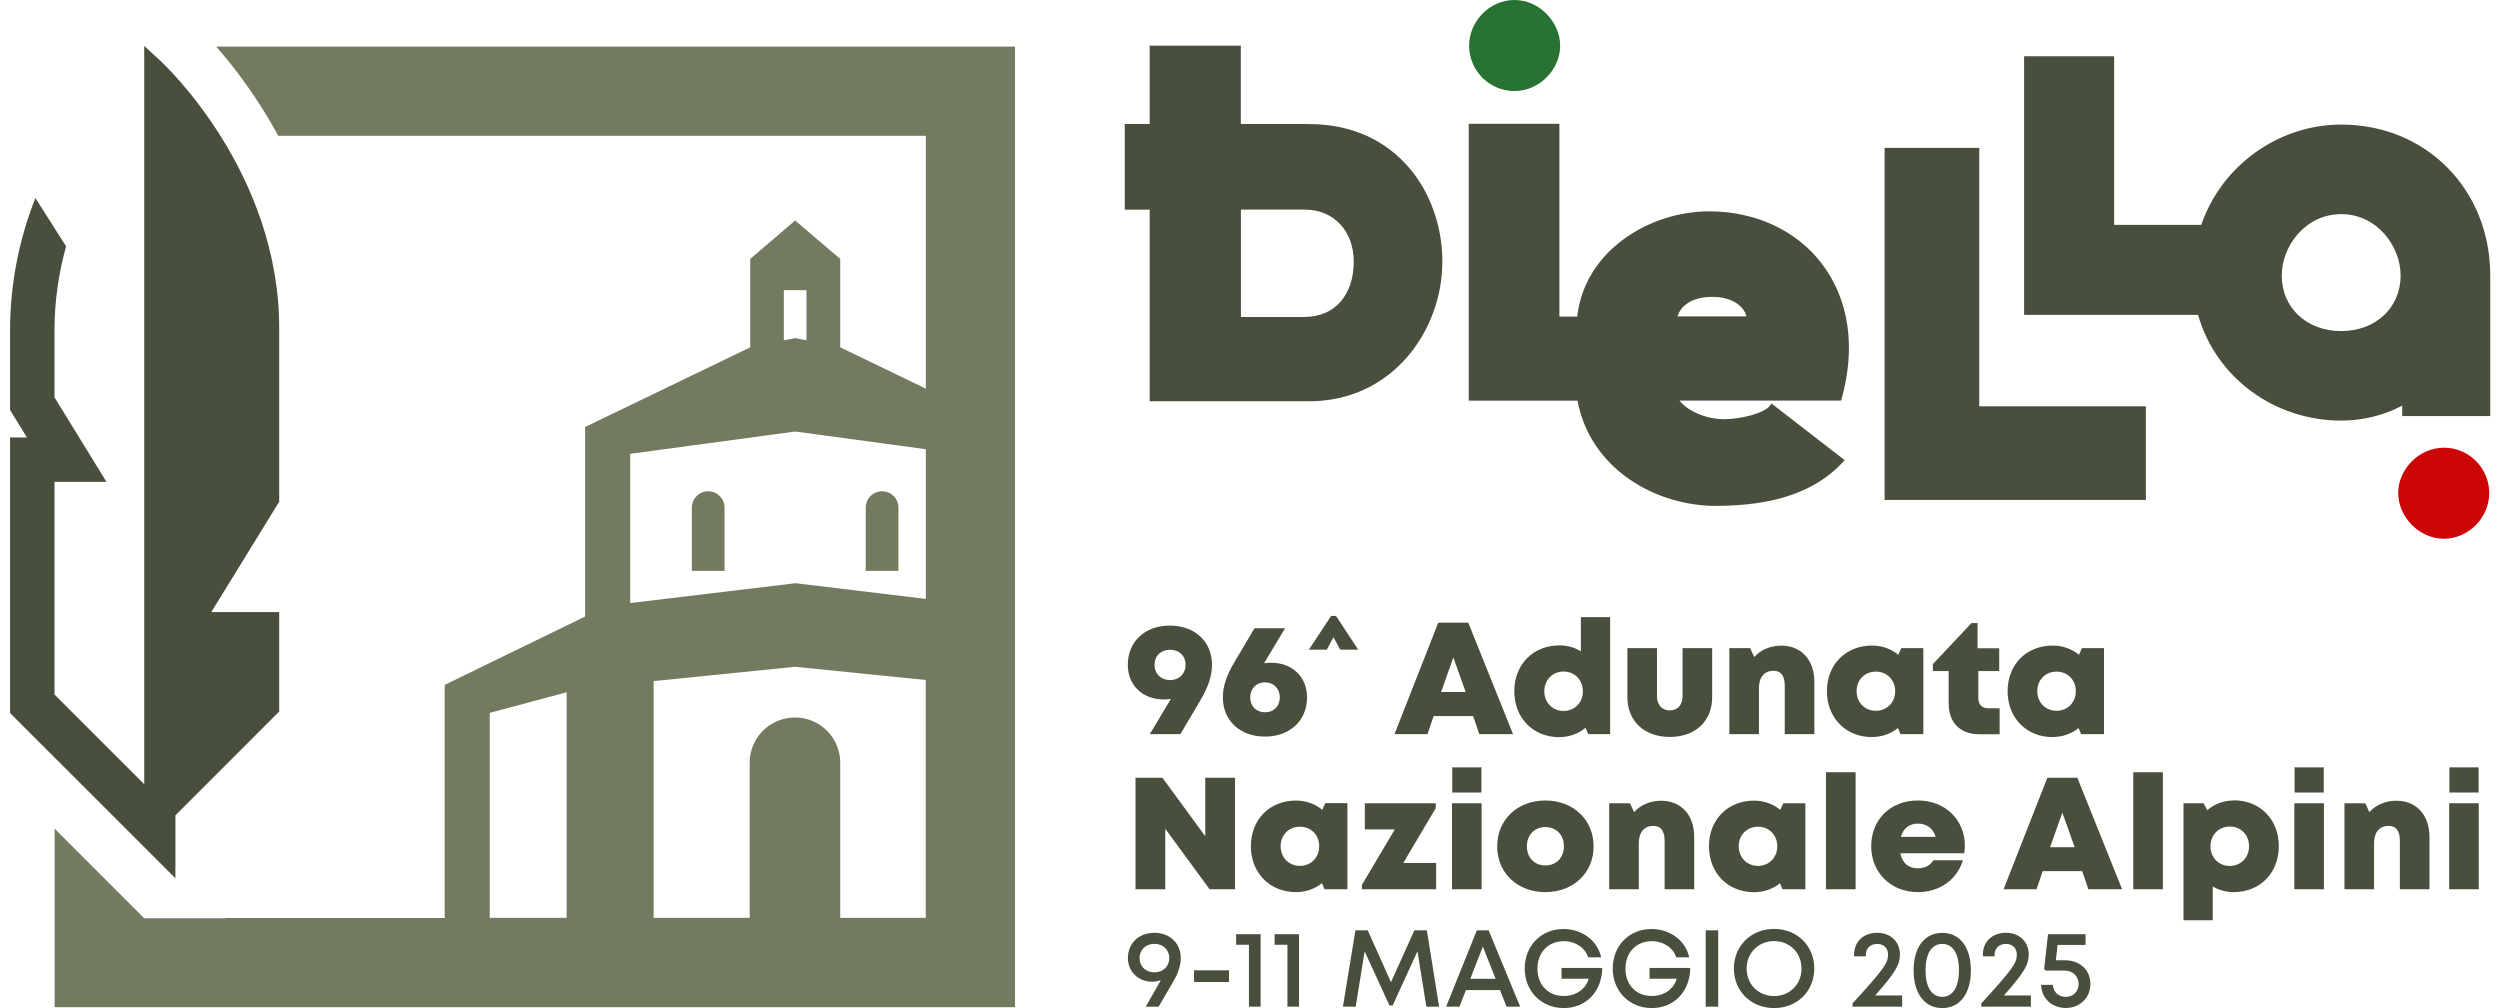 <svg width="248" height="100" viewBox="0 0 248 100" fill="none" xmlns="http://www.w3.org/2000/svg">
<path d="M150.227 0C152.722 0 154.768 2.196 154.768 4.541C154.768 6.886 152.722 9.032 150.227 9.032C147.732 9.032 145.736 6.986 145.736 4.541C145.736 2.096 147.781 0 150.227 0Z" fill="#287233"/>
<path d="M129.876 12.3H123.089V4.533H114.049V12.3H111.579V20.8H114.049V39.804H129.876C138.142 39.804 143.083 32.76 143.083 25.956C143.083 19.153 138.55 12.309 129.876 12.309V12.3ZM129.435 31.445H123.098V20.792H129.435C132.296 20.792 134.292 22.913 134.292 25.94C134.292 29.283 132.387 31.437 129.435 31.437V31.445Z" fill="#484F3C"/>
<path d="M182.695 39.538C184.117 34.44 183.419 29.691 180.732 26.164C178.221 22.863 174.145 20.966 169.546 20.966C163.633 20.966 157.188 24.867 156.464 31.404H154.693V12.284H145.702V39.746H156.489C157.778 46.599 164.323 50.183 170.195 50.183C176.067 50.183 180.108 48.736 182.778 45.883L182.994 45.65L175.734 40.028L175.559 40.261C174.994 41.001 172.665 41.584 171.043 41.584C169.114 41.584 167.317 40.677 166.602 39.737H182.645L182.703 39.521L182.695 39.538ZM166.411 31.396C166.602 30.622 167.534 29.45 169.846 29.45C171.576 29.45 172.44 30.131 172.798 30.539C173.056 30.838 173.206 31.146 173.247 31.387H166.411V31.396Z" fill="#484F3C"/>
<path d="M196.343 14.671H186.953V49.593H212.868V40.303H196.343V14.671Z" fill="#484F3C"/>
<path d="M232.246 12.359C226.025 12.359 220.378 16.425 218.365 22.305H209.724V5.581H200.792V31.238H218.049C219.812 37.434 225.584 41.725 232.254 41.725C234.367 41.725 236.521 41.193 238.3 40.236V41.276H247.033V27.337C247.033 18.796 240.679 12.359 232.254 12.359H232.246ZM218.49 30.655C219.255 33.724 221.06 36.344 223.497 38.199C221.068 36.344 219.264 33.724 218.49 30.655ZM232.246 32.843C228.828 32.843 226.349 30.531 226.349 27.337C226.349 24.393 228.72 21.241 232.246 21.241C235.772 21.241 238.142 24.393 238.142 27.337C238.142 30.522 235.664 32.843 232.246 32.843ZM238.725 27.345C238.725 26.738 238.633 26.123 238.458 25.532C238.633 26.131 238.725 26.747 238.725 27.345Z" fill="#484F3C"/>
<path d="M242.442 53.443C239.947 53.443 237.901 51.248 237.901 48.902C237.901 46.557 239.947 44.411 242.442 44.411C244.937 44.411 246.933 46.457 246.933 48.902C246.933 51.347 244.887 53.443 242.442 53.443Z" fill="#CC0605"/>
<path d="M17.401 80.88L27.697 70.584V60.72H20.96L27.697 49.767V32.56C27.697 17.041 16.336 6.42 15.854 5.98L14.307 4.558V77.794L5.408 68.896V47.804H10.564L5.408 39.421V32.734C5.408 29.932 5.807 27.137 6.556 24.434L3.512 19.644C1.865 23.802 1 28.252 1 32.734V40.677L2.672 43.397H1V70.734L17.401 87.126V80.888V80.88Z" fill="#484F3C"/>
<path d="M21.451 4.624C23.122 6.529 25.484 9.556 27.605 13.473H91.843V38.556L83.352 34.456V25.69L78.878 21.873L74.42 25.69V34.456L58.044 42.357V61.161L44.114 67.939V91.068H22.39V91.093H14.307L14.282 91.068H14.257V91.043L13.874 90.66L5.416 82.202V99.917H100.692V4.624H21.451ZM91.885 91.051H83.352V75.665C83.352 73.187 81.339 71.174 78.861 71.174C76.383 71.174 74.362 73.187 74.37 75.665C74.37 80.048 74.37 86.66 74.37 91.051H64.839V67.565L78.869 66.143L91.835 67.457V91.051H91.877H91.885ZM77.755 28.784H80V33.758L78.878 33.541L77.755 33.758V28.784ZM62.519 45.018L78.878 42.806L91.843 44.561V59.414L78.961 57.859H78.878L62.519 59.822V45.018ZM48.58 70.717L56.206 68.671V91.051H48.58V70.709V70.717Z" fill="#727A5F"/>
<path d="M70.253 48.736C69.355 48.736 68.631 49.459 68.631 50.358V56.628H71.875V50.358C71.875 49.459 71.151 48.736 70.253 48.736Z" fill="#727A5F"/>
<path d="M89.124 50.358C89.124 49.459 88.4 48.736 87.502 48.736C86.604 48.736 85.88 49.459 85.88 50.358V56.628H89.124V50.358Z" fill="#727A5F"/>
<path d="M115.463 69.386C115.704 69.386 115.929 69.37 116.153 69.336C115.463 70.501 114.756 71.673 114.057 72.829H117.093L119.031 69.552C119.904 68.081 120.228 67.016 120.228 65.935C120.228 63.639 118.523 62.059 116.045 62.059C113.567 62.059 111.878 63.648 111.878 65.951C111.878 67.981 113.342 69.386 115.446 69.386H115.463ZM116.07 64.454C116.968 64.454 117.609 65.061 117.609 65.951C117.609 66.841 116.968 67.465 116.07 67.465C115.172 67.465 114.531 66.85 114.531 65.951C114.531 65.053 115.163 64.454 116.07 64.454Z" fill="#484F3C"/>
<path d="M125.493 73.07C127.954 73.07 129.659 71.482 129.659 69.178C129.659 67.149 128.196 65.743 126.092 65.743C125.85 65.743 125.626 65.76 125.393 65.793C126.083 64.637 126.782 63.481 127.48 62.325H124.445L122.515 65.577C121.634 67.049 121.309 68.114 121.309 69.195C121.309 71.49 123.014 73.07 125.493 73.07ZM125.484 67.69C126.341 67.69 126.956 68.297 126.956 69.178C126.956 70.06 126.349 70.659 125.484 70.659C124.619 70.659 124.021 70.06 124.021 69.178C124.021 68.297 124.636 67.69 125.484 67.69Z" fill="#484F3C"/>
<path d="M142.218 71.033H146.135L146.742 72.829H150.094L145.652 61.768H142.675L138.334 72.829H141.602L142.218 71.033ZM144.172 65.22L145.395 68.646H142.958L144.172 65.22Z" fill="#484F3C"/>
<path d="M154.709 73.12C155.699 73.12 156.589 72.779 157.279 72.197L157.554 72.829H159.724V61.219H156.822V64.612C156.206 64.23 155.491 64.022 154.701 64.022C152.081 64.022 150.218 65.918 150.218 68.571C150.218 71.224 152.081 73.129 154.701 73.129L154.709 73.12ZM155.108 66.617C156.206 66.617 157.021 67.457 157.021 68.571C157.021 69.686 156.215 70.526 155.108 70.526C154.002 70.526 153.196 69.686 153.196 68.571C153.196 67.457 154.002 66.617 155.108 66.617Z" fill="#484F3C"/>
<path d="M169.846 64.296H166.91V69.037C166.91 69.927 166.436 70.467 165.646 70.467C164.856 70.467 164.373 69.935 164.373 69.037V64.296H161.438V69.162C161.438 71.549 163.126 73.104 165.646 73.104C168.166 73.104 169.846 71.549 169.846 69.162V64.296Z" fill="#484F3C"/>
<path d="M176.707 64.047C175.601 64.047 174.661 64.471 174.021 65.178L173.613 64.296H171.551V72.829H174.486V68.272C174.486 67.182 175.01 66.542 175.933 66.542C176.674 66.542 177.048 67.033 177.048 68.031V72.829H179.984V67.631C179.984 65.461 178.686 64.047 176.699 64.047H176.707Z" fill="#484F3C"/>
<path d="M185.697 73.112C186.687 73.112 187.569 72.788 188.275 72.222L188.525 72.829H190.795V64.296H188.608L188.309 64.954C187.602 64.371 186.704 64.039 185.706 64.039C183.094 64.039 181.231 65.918 181.231 68.563C181.231 71.208 183.094 73.121 185.706 73.121L185.697 73.112ZM186.088 66.625C187.186 66.625 188.001 67.457 188.001 68.563C188.001 69.669 187.194 70.509 186.088 70.509C184.982 70.509 184.175 69.677 184.175 68.563C184.175 67.448 184.974 66.625 186.088 66.625Z" fill="#484F3C"/>
<path d="M198.372 70.26H197.241C196.617 70.26 196.251 69.894 196.251 69.278V66.567H198.322V64.305H196.176V61.81H195.569L191.744 65.877V66.567H193.307V69.785C193.307 71.682 194.455 72.838 196.343 72.838H198.364V70.268L198.372 70.26Z" fill="#484F3C"/>
<path d="M203.62 73.112C204.61 73.112 205.491 72.788 206.198 72.222L206.447 72.829H208.718V64.296H206.531L206.231 64.954C205.524 64.371 204.626 64.039 203.628 64.039C201.017 64.039 199.154 65.918 199.154 68.563C199.154 71.208 201.017 73.121 203.628 73.121L203.62 73.112ZM204.011 66.625C205.109 66.625 205.924 67.457 205.924 68.563C205.924 69.669 205.117 70.509 204.011 70.509C202.905 70.509 202.098 69.677 202.098 68.563C202.098 67.448 202.896 66.625 204.011 66.625Z" fill="#484F3C"/>
<path d="M119.563 82.959L115.313 77.154H112.643V88.215H115.596V82.219L119.995 88.215H122.515V77.154H119.563V82.959Z" fill="#484F3C"/>
<path d="M133.651 79.674H131.464L131.165 80.331C130.458 79.749 129.56 79.416 128.562 79.416C125.95 79.416 124.087 81.296 124.087 83.941C124.087 86.585 125.95 88.498 128.562 88.498C129.551 88.498 130.433 88.174 131.14 87.608L131.389 88.215H133.66V79.682L133.651 79.674ZM128.952 85.895C127.855 85.895 127.04 85.063 127.04 83.949C127.04 82.834 127.838 82.011 128.952 82.011C130.067 82.011 130.865 82.843 130.865 83.949C130.865 85.055 130.059 85.895 128.952 85.895Z" fill="#484F3C"/>
<path d="M142.467 85.604H139.207L142.426 80.165V79.682H135.39V82.277H138.367L135.099 87.783V88.215H142.467V85.604Z" fill="#484F3C"/>
<path d="M146.958 76.123H144.064V78.618H146.958V76.123Z" fill="#484F3C"/>
<path d="M146.975 79.682H144.039V88.215H146.975V79.682Z" fill="#484F3C"/>
<path d="M153.304 79.408C150.526 79.408 148.522 81.312 148.522 83.957C148.522 86.602 150.526 88.498 153.304 88.498C156.082 88.498 158.086 86.585 158.086 83.957C158.086 81.329 156.073 79.408 153.304 79.408ZM153.304 85.853C152.231 85.853 151.466 85.08 151.466 83.949C151.466 82.818 152.231 82.044 153.304 82.044C154.377 82.044 155.142 82.826 155.142 83.949C155.142 85.072 154.377 85.853 153.304 85.853Z" fill="#484F3C"/>
<path d="M164.789 79.433C163.683 79.433 162.743 79.857 162.103 80.564L161.695 79.682H159.633V88.215H162.569V83.658C162.569 82.568 163.092 81.928 164.016 81.928C164.756 81.928 165.13 82.418 165.13 83.416V88.215H168.066V83.017C168.066 80.847 166.768 79.433 164.781 79.433H164.789Z" fill="#484F3C"/>
<path d="M176.574 87.608L176.823 88.215H179.094V79.682H176.907L176.607 80.339C175.9 79.757 175.002 79.424 174.004 79.424C171.393 79.424 169.53 81.304 169.53 83.949C169.53 86.594 171.393 88.506 174.004 88.506C174.994 88.506 175.875 88.182 176.582 87.616L176.574 87.608ZM172.482 83.949C172.482 82.843 173.281 82.011 174.395 82.011C175.509 82.011 176.308 82.843 176.308 83.949C176.308 85.055 175.501 85.895 174.395 85.895C173.289 85.895 172.482 85.063 172.482 83.949Z" fill="#484F3C"/>
<path d="M184.076 76.605H181.14V88.215H184.076V76.605Z" fill="#484F3C"/>
<path d="M194.912 83.874C194.912 81.371 193.008 79.408 190.255 79.408C187.502 79.408 185.622 81.329 185.622 83.949C185.622 86.569 187.593 88.498 190.255 88.498C192.392 88.498 194.122 87.284 194.721 85.338H191.793C191.511 85.837 190.937 86.136 190.255 86.136C189.323 86.136 188.708 85.629 188.517 84.647H194.854C194.896 84.381 194.912 84.123 194.912 83.866V83.874ZM188.567 83.017C188.808 82.169 189.398 81.703 190.255 81.703C191.111 81.703 191.752 82.161 192.018 83.017H188.567Z" fill="#484F3C"/>
<path d="M203.096 77.154L198.755 88.215H202.023L202.638 86.419H206.556L207.163 88.215H210.514L206.073 77.154H203.096ZM203.37 84.04L204.585 80.614L205.807 84.04H203.37Z" fill="#484F3C"/>
<path d="M214.556 76.605H211.62V88.215H214.556V76.605Z" fill="#484F3C"/>
<path d="M221.584 79.408C220.569 79.408 219.671 79.757 218.964 80.364L218.598 79.682H216.602V91.292H219.505V87.933C220.104 88.298 220.81 88.498 221.584 88.498C224.195 88.498 226.058 86.602 226.058 83.941C226.058 81.279 224.195 79.391 221.584 79.391V79.408ZM221.193 85.903C220.095 85.903 219.28 85.072 219.28 83.949C219.28 82.826 220.087 81.994 221.193 81.994C222.299 81.994 223.106 82.826 223.106 83.949C223.106 85.072 222.291 85.903 221.193 85.903Z" fill="#484F3C"/>
<path d="M230.533 79.682H227.597V88.215H230.533V79.682Z" fill="#484F3C"/>
<path d="M230.516 76.123H227.622V78.618H230.516V76.123Z" fill="#484F3C"/>
<path d="M237.727 79.433C236.62 79.433 235.672 79.857 235.04 80.564L234.633 79.682H232.57V88.215H235.506V83.658C235.506 82.568 236.03 81.928 236.953 81.928C237.693 81.928 238.068 82.418 238.068 83.416V88.215H241.003V83.017C241.003 80.847 239.706 79.433 237.718 79.433H237.727Z" fill="#484F3C"/>
<path d="M245.894 79.682H242.958V88.215H245.894V79.682Z" fill="#484F3C"/>
<path d="M245.877 76.123H242.983V78.618H245.877V76.123Z" fill="#484F3C"/>
<path d="M114.506 92.532C112.984 92.532 111.887 93.571 111.887 95.043C111.887 96.382 112.926 97.389 114.298 97.389C114.598 97.389 114.881 97.33 115.155 97.222C114.847 97.796 114.515 98.37 113.658 99.859H114.939L116.378 97.389C116.918 96.474 117.134 95.717 117.134 95.043C117.134 93.571 116.045 92.532 114.498 92.532H114.506ZM114.523 96.457C113.666 96.457 113.043 95.875 113.043 95.043C113.043 94.212 113.666 93.629 114.523 93.629C115.38 93.629 115.995 94.228 115.995 95.043C115.995 95.858 115.38 96.457 114.523 96.457Z" fill="#484F3C"/>
<path d="M121.916 96.257H118.448V97.413H121.916V96.257Z" fill="#484F3C"/>
<path d="M122.623 93.721H123.896V99.859H125.052V92.673H122.623V93.721Z" fill="#484F3C"/>
<path d="M126.441 93.721H127.713V99.859H128.861V92.673H126.441V93.721Z" fill="#484F3C"/>
<path d="M140.305 92.29L137.984 97.438L135.681 92.29H134.458L133.219 99.859H134.483L135.373 94.378L137.835 99.742H138.151L140.612 94.37L141.494 99.859H142.758L141.544 92.29H140.305Z" fill="#484F3C"/>
<path d="M146.501 92.29L143.457 99.859H144.779L145.42 98.212H148.796L149.453 99.859H150.8L147.673 92.29H146.509H146.501ZM145.852 97.097L147.1 93.904L148.364 97.097H145.852Z" fill="#484F3C"/>
<path d="M154.901 97.089H157.595C157.312 98.12 156.331 98.802 155.125 98.802C153.562 98.802 152.514 97.688 152.514 96.083C152.514 94.478 153.595 93.363 155.125 93.363C156.265 93.363 157.229 93.995 157.554 94.968H158.834C158.493 93.322 156.947 92.157 155.1 92.157C152.88 92.157 151.25 93.821 151.25 96.075C151.25 98.328 152.896 100 155.125 100C157.354 100 158.918 98.337 158.943 96.016H154.901V97.089Z" fill="#484F3C"/>
<path d="M163.633 97.089H166.328C166.045 98.12 165.064 98.802 163.858 98.802C162.294 98.802 161.246 97.688 161.246 96.083C161.246 94.478 162.327 93.363 163.858 93.363C164.997 93.363 165.962 93.995 166.286 94.968H167.567C167.226 93.322 165.679 92.157 163.833 92.157C161.612 92.157 159.982 93.821 159.982 96.075C159.982 98.328 161.629 100 163.858 100C166.087 100 167.65 98.337 167.675 96.016H163.633V97.089Z" fill="#484F3C"/>
<path d="M170.445 92.29H169.205V99.859H170.445V92.29Z" fill="#484F3C"/>
<path d="M175.992 92.149C173.696 92.149 172 93.837 172 96.075C172 98.312 173.696 100 175.992 100C178.287 100 179.975 98.32 179.975 96.075C179.975 93.829 178.287 92.149 175.992 92.149ZM175.992 98.811C174.428 98.811 173.264 97.63 173.264 96.083C173.264 94.536 174.436 93.355 175.992 93.355C177.547 93.355 178.711 94.528 178.711 96.083C178.711 97.638 177.547 98.811 175.992 98.811Z" fill="#484F3C"/>
<path d="M188.475 94.686C188.475 93.421 187.544 92.532 186.205 92.532C184.866 92.532 183.926 93.405 183.926 94.702V94.869H185.09V94.711C185.09 94.079 185.539 93.638 186.213 93.638C186.887 93.638 187.294 94.062 187.294 94.694C187.294 95.526 186.912 96.108 183.768 99.543V99.859H188.691V98.752H186.013C188.101 96.399 188.475 95.634 188.475 94.686Z" fill="#484F3C"/>
<path d="M192.675 92.54C190.92 92.54 189.831 93.962 189.831 96.266C189.831 98.57 190.928 100 192.675 100C194.422 100 195.511 98.561 195.511 96.266C195.511 93.97 194.422 92.54 192.675 92.54ZM192.675 98.886C191.619 98.886 191.012 97.921 191.012 96.257C191.012 94.594 191.627 93.638 192.675 93.638C193.723 93.638 194.33 94.603 194.33 96.257C194.33 97.912 193.715 98.886 192.675 98.886Z" fill="#484F3C"/>
<path d="M201.25 94.686C201.25 93.421 200.318 92.532 198.979 92.532C197.64 92.532 196.7 93.405 196.7 94.702V94.869H197.865V94.711C197.865 94.079 198.314 93.638 198.987 93.638C199.661 93.638 200.069 94.062 200.069 94.694C200.069 95.526 199.686 96.108 196.542 99.543V99.859H201.466V98.752H198.788C200.875 96.399 201.25 95.634 201.25 94.686Z" fill="#484F3C"/>
<path d="M204.876 95.26H203.944L204.111 93.738H206.888V92.673H203.162L202.78 96.116L202.913 96.282H204.817C205.616 96.282 206.198 96.84 206.198 97.605C206.198 98.37 205.649 98.894 204.926 98.894C204.202 98.894 203.678 98.403 203.645 97.696H202.48C202.514 99.019 203.528 99.992 204.926 99.992C206.323 99.992 207.371 98.977 207.371 97.605C207.371 96.233 206.323 95.26 204.859 95.26H204.876Z" fill="#484F3C"/>
<path d="M132.279 63.215L132.953 64.446H134.733L132.537 61.103H132.046L129.842 64.446H131.622L132.279 63.215Z" fill="#484F3C"/>
</svg>
